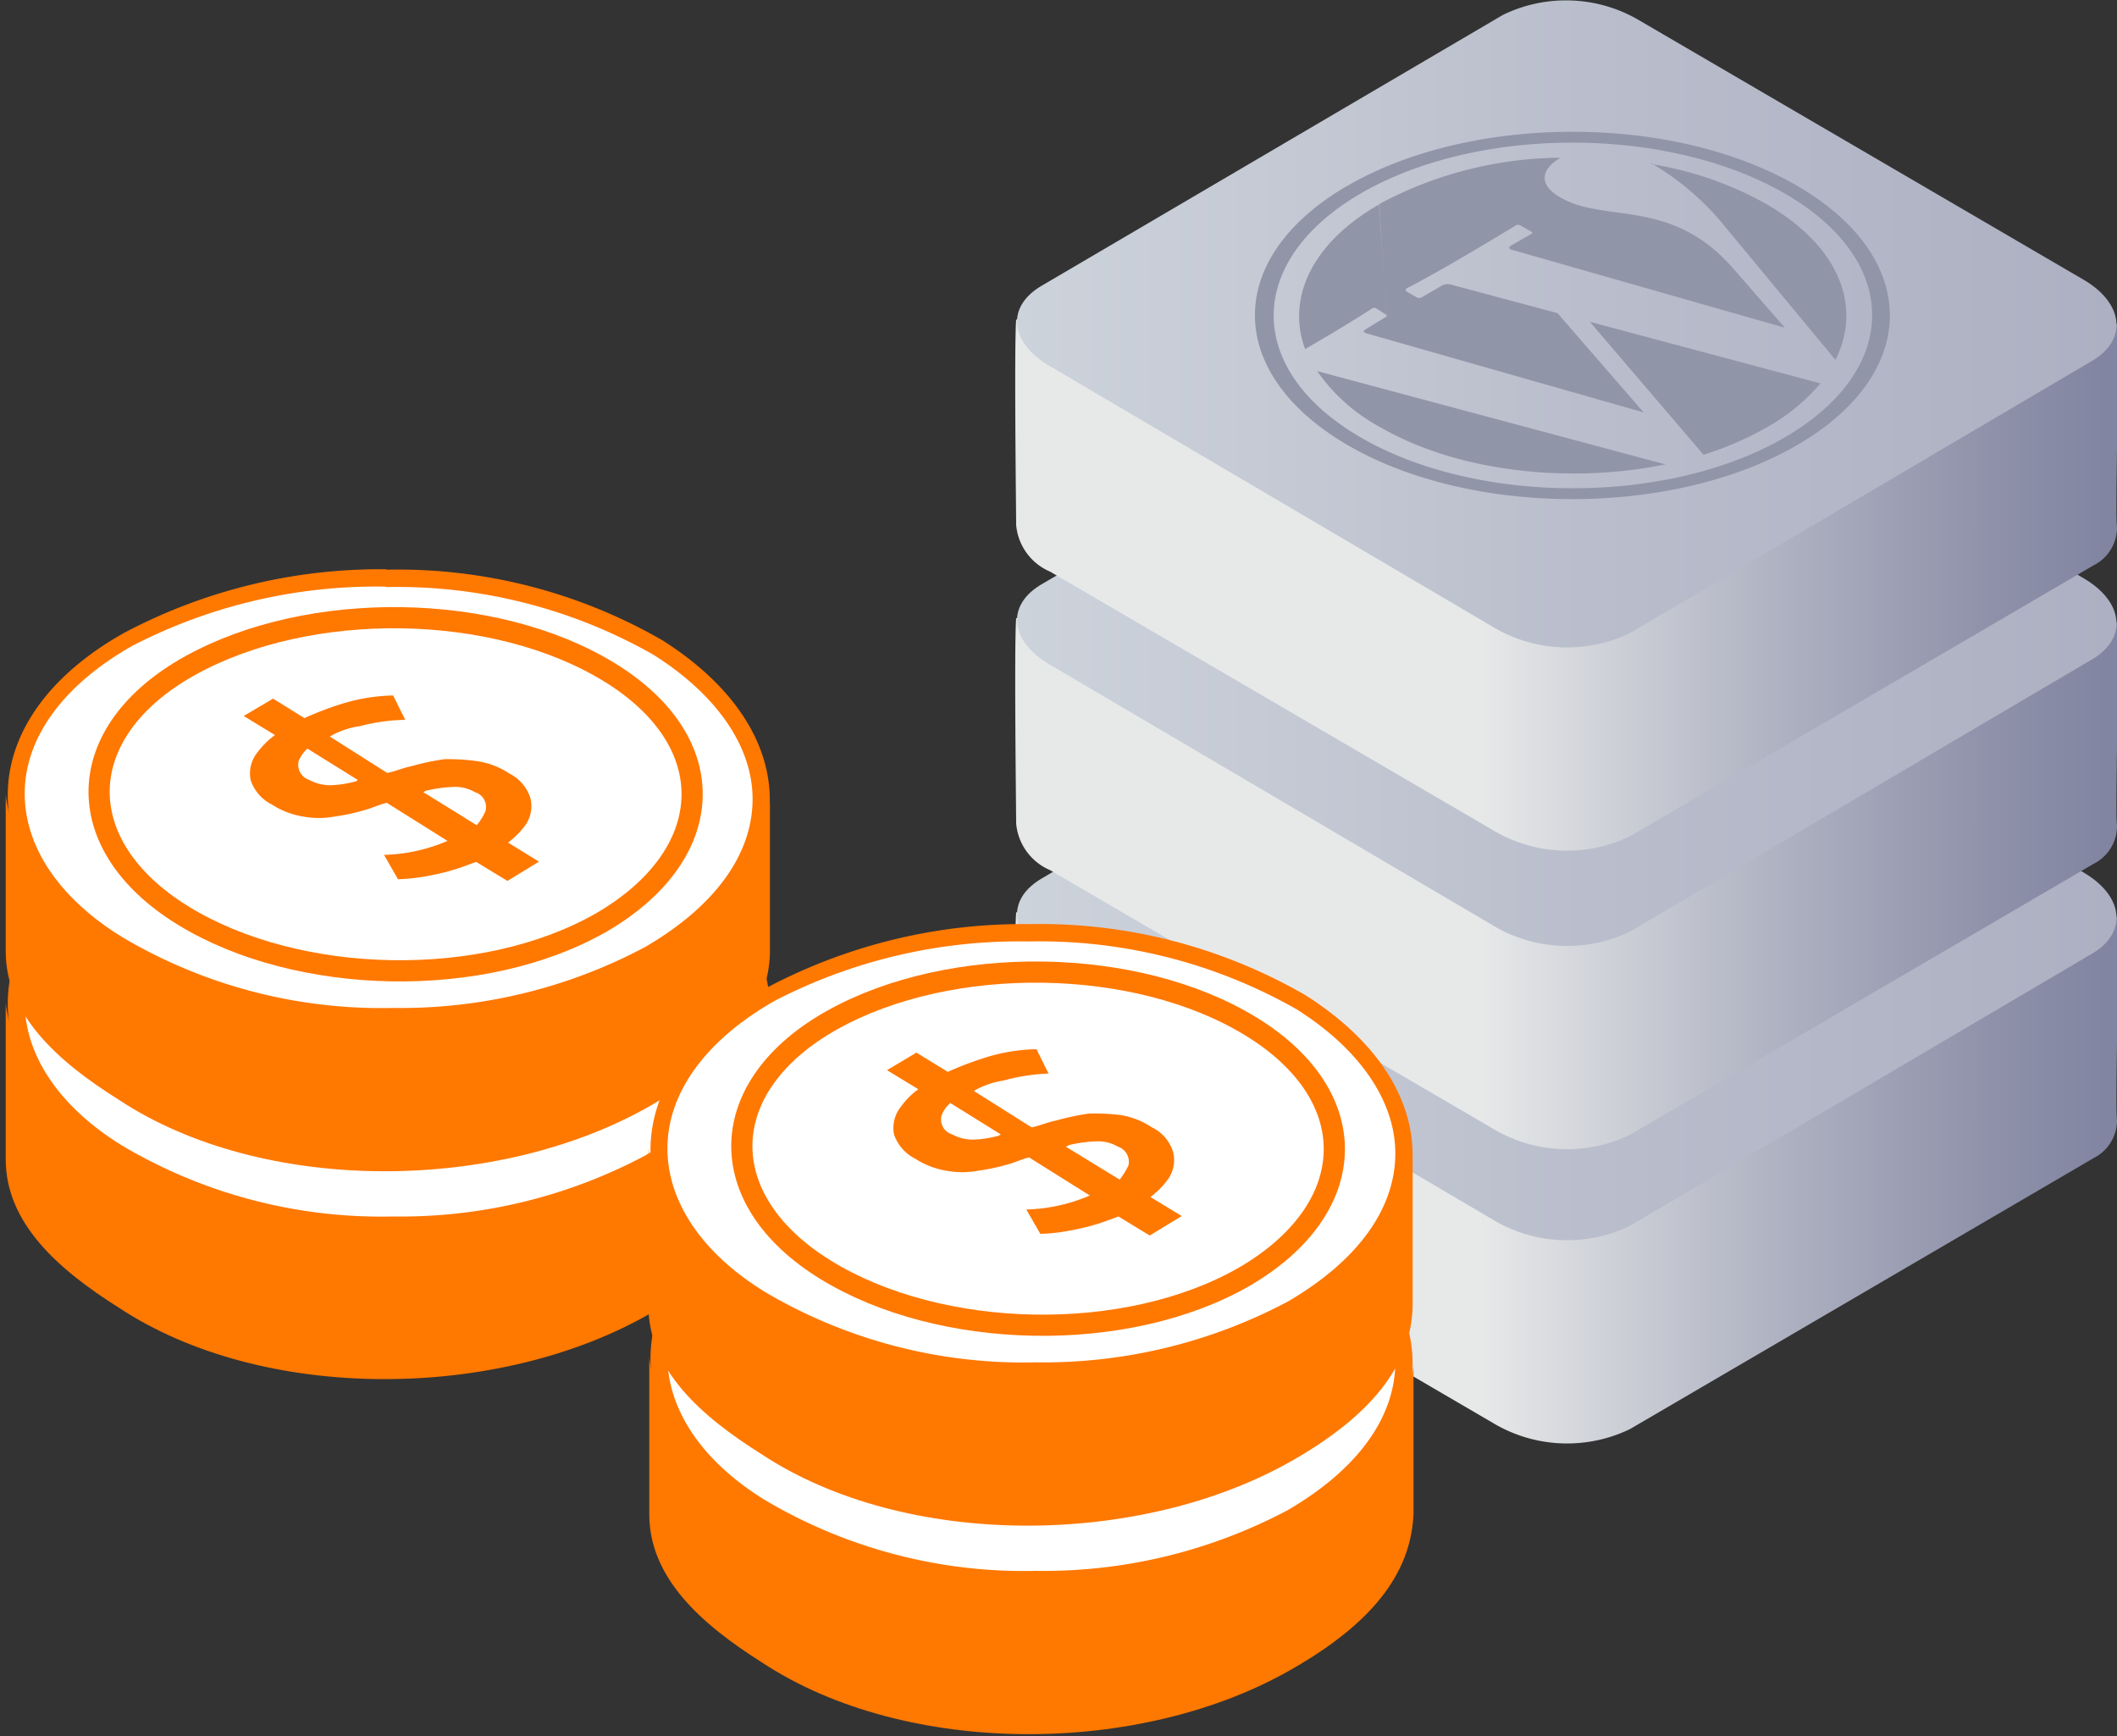 <svg xmlns="http://www.w3.org/2000/svg" xmlns:xlink="http://www.w3.org/1999/xlink" id="reseller-silver" viewBox="0 0 100 82"><rect x="0" y="0" width="100" height="82" fill="#333333" stroke="none"/><defs><style>.cls-1,.cls-11,.cls-2,.cls-3,.cls-4,.cls-5,.cls-6,.cls-7{fill-rule:evenodd;}.cls-1{fill:url(#New_Gradient_Swatch_copy);}.cls-2{fill:url(#New_Gradient_Swatch);}.cls-3{fill:url(#New_Gradient_Swatch_copy-2);}.cls-4{fill:url(#New_Gradient_Swatch-2);}.cls-5{fill:url(#New_Gradient_Swatch_copy-3);}.cls-6{fill:url(#New_Gradient_Swatch-3);}.cls-7,.cls-9{fill:#ff7800;}.cls-8{fill:#fff;}.cls-10{fill:none;stroke:#ff7800;}.cls-11{fill:#9195a8;}</style><linearGradient id="New_Gradient_Swatch_copy" x1="47.96" y1="52.95" x2="100.03" y2="52.95" gradientUnits="userSpaceOnUse"><stop offset="0.42" stop-color="#e7e9e9"></stop><stop offset="0.68" stop-color="#b1b4c3"></stop><stop offset="0.88" stop-color="#8f92aa"></stop><stop offset="0.99" stop-color="#8285a1"></stop></linearGradient><linearGradient id="New_Gradient_Swatch" x1="48.04" y1="43.3" x2="99.98" y2="43.3" gradientUnits="userSpaceOnUse"><stop offset="0" stop-color="#cdd3db"></stop><stop offset="0.59" stop-color="#b7bbca"></stop><stop offset="1" stop-color="#acb0c2"></stop></linearGradient><linearGradient id="New_Gradient_Swatch_copy-2" x1="47.96" y1="39.05" x2="100.03" y2="39.05" xlink:href="#New_Gradient_Swatch_copy"></linearGradient><linearGradient id="New_Gradient_Swatch-2" x1="48.04" y1="29.4" x2="99.98" y2="29.4" xlink:href="#New_Gradient_Swatch"></linearGradient><linearGradient id="New_Gradient_Swatch_copy-3" x1="47.96" y1="24.95" x2="100.03" y2="24.95" xlink:href="#New_Gradient_Swatch_copy"></linearGradient><linearGradient id="New_Gradient_Swatch-3" x1="48.04" y1="15.3" x2="99.98" y2="15.3" xlink:href="#New_Gradient_Swatch"></linearGradient></defs><g id="g448"><path id="Prostokat_zaokraglony_954-5" data-name="Prostokat zaokraglony 954-5" class="cls-1" d="M48,43.1l23-4.7a6.82,6.82,0,0,1,6.5.3L100,43.3c.1,3.6-.1,8.9,0,9.6a2,2,0,0,1-1.1,1.8L77,67.5a6.82,6.82,0,0,1-6.5-.3L49.6,55A2.65,2.65,0,0,1,48,52.8C48,52.2,47.9,44.4,48,43.1Z"></path><path id="Prostokat_zaokraglony_954-6" data-name="Prostokat zaokraglony 954-6" class="cls-2" d="M49.2,41.5,71,28.7a6.82,6.82,0,0,1,6.5.3L98.4,41.2c1.9,1.1,2.1,2.8.5,3.8L77,57.9a6.82,6.82,0,0,1-6.5-.3L49.6,45.3C47.7,44.2,47.5,42.5,49.2,41.5Z"></path></g><g id="g452"><path id="Prostokat_zaokraglony_954-5-2" data-name="Prostokat zaokraglony 954-5" class="cls-3" d="M48,29.2l23-4.7a6.82,6.82,0,0,1,6.5.3L100,29.4c.1,3.6-.1,8.9,0,9.6a2,2,0,0,1-1.1,1.8L77,53.6a6.82,6.82,0,0,1-6.5-.3L49.6,41.1A2.65,2.65,0,0,1,48,38.9C48,38.3,47.9,30.5,48,29.2Z"></path><path id="Prostokat_zaokraglony_954-6-2" data-name="Prostokat zaokraglony 954-6" class="cls-4" d="M49.2,27.6,71,14.8a6.82,6.82,0,0,1,6.5.3L98.4,27.3c1.9,1.1,2.1,2.8.5,3.8L77,44a6.82,6.82,0,0,1-6.5-.3L49.6,31.4C47.7,30.3,47.5,28.6,49.2,27.6Z"></path></g><g id="g461"><path id="Prostokat_zaokraglony_954-5-3" data-name="Prostokat zaokraglony 954-5" class="cls-5" d="M48,15.1l23-4.7a6.82,6.82,0,0,1,6.5.3L100,15.3c.1,3.6-.1,8.9,0,9.6a2,2,0,0,1-1.1,1.8L77,39.5a6.82,6.82,0,0,1-6.5-.3L49.6,27A2.65,2.65,0,0,1,48,24.8C48,24.2,47.9,16.4,48,15.1Z"></path><path id="Prostokat_zaokraglony_954-6-3" data-name="Prostokat zaokraglony 954-6" class="cls-6" d="M49.2,13.5,71,.7a6.82,6.82,0,0,1,6.5.3L98.4,13.2c1.9,1.1,2.1,2.8.5,3.8L77,29.9a6.82,6.82,0,0,1-6.5-.3L49.6,17.3C47.7,16.2,47.5,14.5,49.2,13.5Z"></path></g><g id="g472-8"><path id="Elipsa_610-4-9" data-name="Elipsa 610-4-9" class="cls-7" d="M30.79,62c-7.22,4.19-18.38,4.27-25.19-.24-2.87-1.81-5.33-4-5.33-7V47.35s.32,9,18.3,9.92c17.39-1.39,17.8-9.51,17.8-9.51v7.05C36.29,57.68,34.32,60,30.79,62Z"></path><g id="Elipsa_610-6_1_-4" data-name="Elipsa 610-6 1 -4"><path id="path464-1" class="cls-8" d="M18.57,58a25,25,0,0,1-13-3.28c-3.2-2-4.92-4.59-4.92-7.3s2-5.25,5.33-7.14a24.8,24.8,0,0,1,12.15-2.87A24.56,24.56,0,0,1,31,40.7c3.2,2,4.92,4.51,4.84,7.22s-1.89,5.33-5.25,7.3A27.52,27.52,0,0,1,18.57,58Z"></path><path id="path466-2" class="cls-9" d="M18.24,36.76v.82a24.45,24.45,0,0,1,12.63,3.2c3,1.89,4.68,4.35,4.68,6.81,0,2.63-1.8,5.09-5.09,7a24.56,24.56,0,0,1-11.89,2.87A24,24,0,0,1,5.85,54.16c-3.12-1.89-4.76-4.44-4.68-7s1.89-5,5.09-6.81a25,25,0,0,1,12-2.79v-.82m0,0a25.8,25.8,0,0,0-12.39,3c-7.14,4-7.39,10.84-.41,15.27a25.67,25.67,0,0,0,13.13,3.36,25.23,25.23,0,0,0,12.3-3c7.06-4.11,7.39-10.83.41-15.27A25.1,25.1,0,0,0,18.24,36.76Z"></path></g></g><g id="g472-3"><path id="Elipsa_610-4-2" data-name="Elipsa 610-4-2" class="cls-7" d="M61.15,78.77C53.93,83,42.77,83,36,78.53c-2.87-1.81-5.33-4-5.33-7V64.09s.33,9,18.3,9.92c17.39-1.39,17.8-9.51,17.8-9.51v7C66.65,74.42,64.68,76.72,61.15,78.77Z"></path><g id="Elipsa_610-6_1_-7" data-name="Elipsa 610-6 1 -7"><path id="path464-6" class="cls-8" d="M48.93,74.75a25,25,0,0,1-13-3.28c-3.2-2-4.92-4.59-4.92-7.3s2-5.25,5.33-7.14a24.8,24.8,0,0,1,12.15-2.87A24.56,24.56,0,0,1,61.4,57.44c3.2,2,4.92,4.51,4.84,7.22S64.35,70,61,72A27.52,27.52,0,0,1,48.93,74.75Z"></path><path id="path466-8" class="cls-9" d="M48.6,53.5v.82a24.51,24.51,0,0,1,12.64,3.2c3,1.89,4.67,4.35,4.67,6.81,0,2.63-1.8,5.09-5.08,7a24.6,24.6,0,0,1-11.9,2.87A24,24,0,0,1,36.21,70.9c-3.12-1.89-4.76-4.44-4.68-7s1.89-5,5.09-6.81a25,25,0,0,1,12-2.79V53.5m0,0a25.83,25.83,0,0,0-12.39,3c-7.14,4-7.39,10.84-.41,15.27a25.67,25.67,0,0,0,13.13,3.36,25.29,25.29,0,0,0,12.31-3c7.05-4.11,7.38-10.83.41-15.27A25.17,25.17,0,0,0,48.6,53.5Z"></path></g></g><g id="g472"><path id="Elipsa_610-4" data-name="Elipsa 610-4" class="cls-7" d="M30.79,52.19c-7.22,4.18-18.38,4.26-25.19-.25-2.87-1.8-5.33-4-5.33-7V37.5s.32,9,18.3,9.93C36,46,36.37,37.91,36.37,37.91V45C36.29,47.84,34.32,50.14,30.79,52.19Z"></path><g id="Elipsa_610-6" data-name="Elipsa 610-6"><path id="path464" class="cls-8" d="M18.57,48.17a24.87,24.87,0,0,1-13-3.29c-3.2-2-4.92-4.59-4.92-7.3s2-5.25,5.33-7.14a24.8,24.8,0,0,1,12.15-2.87A24.66,24.66,0,0,1,31,30.85c3.2,2,4.92,4.51,4.84,7.22S34,43.41,30.63,45.38A27.52,27.52,0,0,1,18.57,48.17Z"></path><path id="path466" class="cls-9" d="M18.24,26.91v.82a24.45,24.45,0,0,1,12.63,3.2c3,1.89,4.68,4.35,4.68,6.81,0,2.63-1.8,5.09-5.09,7a24.56,24.56,0,0,1-11.89,2.87A24,24,0,0,1,5.85,44.31c-3.12-1.89-4.76-4.43-4.68-7s1.89-5,5.09-6.81a25.12,25.12,0,0,1,12-2.79v-.82m0,0a25.81,25.81,0,0,0-12.39,3c-7.14,4-7.39,10.83-.41,15.26a25.57,25.57,0,0,0,13.13,3.36,25.23,25.23,0,0,0,12.3-3c7.06-4.1,7.39-10.83.41-15.26A25,25,0,0,0,18.24,26.91Z"></path></g><path id="Elipsa_610-6-2" data-name="Elipsa 610-6" class="cls-10" d="M28.41,43.57c-5.58,3.2-14.36,3-19.77-.33S3.38,34.54,9,31.43s14.36-3,19.78.32S33.91,40.37,28.41,43.57Z"></path><path id="path470" class="cls-7" d="M25.46,40.7,24,39.8A4,4,0,0,0,24.8,39a1.57,1.57,0,0,0,.25-1.32,2,2,0,0,0-1-1.15,3.74,3.74,0,0,0-1.47-.57A9.75,9.75,0,0,0,21,35.86a11.52,11.52,0,0,0-1.56.33c-.41.08-.74.24-1.15.32l-2.71-1.72A3.89,3.89,0,0,1,17,34.3,9.17,9.17,0,0,1,19.14,34l-.57-1.15a8.81,8.81,0,0,0-2.47.41,15.16,15.16,0,0,0-1.72.66L12.9,33l-1.39.82,1.48.9a3.8,3.8,0,0,0-.83.82,1.59,1.59,0,0,0-.32,1.31,2,2,0,0,0,1,1.15,3.85,3.85,0,0,0,1.48.57,4.09,4.09,0,0,0,1.48,0,9.67,9.67,0,0,0,1.47-.32c.33-.09.66-.25,1-.33l2.87,1.8a8.12,8.12,0,0,1-3,.66l.66,1.15a8.4,8.4,0,0,0,1.48-.17,10.28,10.28,0,0,0,1.56-.41l.65-.24,1.48.9Zm-5.25-3.37a6.48,6.48,0,0,1,1.23-.16,1.86,1.86,0,0,1,1,.25.73.73,0,0,1,.49.9,2.83,2.83,0,0,1-.41.66L20,37.42C20,37.42,20.12,37.33,20.21,37.33Zm-3.45-.41a5.08,5.08,0,0,1-1.15.17,2.07,2.07,0,0,1-1-.25.75.75,0,0,1-.5-.9,1.65,1.65,0,0,1,.41-.58l2.38,1.48A.25.25,0,0,1,16.76,36.92Z"></path></g><g id="g472-5"><path id="Elipsa_610-4-1" data-name="Elipsa 610-4-1" class="cls-7" d="M61.15,68.93c-7.22,4.18-18.38,4.26-25.19-.25-2.87-1.8-5.33-4-5.33-7V54.24s.33,9,18.3,9.93c17.39-1.4,17.8-9.52,17.8-9.52v7.06C66.65,64.58,64.68,66.88,61.15,68.93Z"></path><g id="Elipsa_610-6_1_-5" data-name="Elipsa 610-6 1 -5"><path id="path464-0" class="cls-8" d="M48.93,64.91a24.87,24.87,0,0,1-13-3.29c-3.2-2-4.92-4.59-4.92-7.3s2-5.25,5.33-7.14a24.8,24.8,0,0,1,12.15-2.87A24.66,24.66,0,0,1,61.4,47.59c3.2,2,4.92,4.51,4.84,7.22S64.35,60.15,61,62.12A27.52,27.52,0,0,1,48.93,64.91Z"></path><path id="path466-1" class="cls-9" d="M48.6,43.65v.82a24.51,24.51,0,0,1,12.64,3.2c3,1.89,4.67,4.35,4.67,6.81,0,2.63-1.8,5.09-5.08,7a24.6,24.6,0,0,1-11.9,2.87,24,24,0,0,1-12.72-3.28c-3.12-1.89-4.76-4.43-4.68-7s1.89-5,5.09-6.81a25.14,25.14,0,0,1,12-2.79v-.82m0,0a25.84,25.84,0,0,0-12.39,3c-7.14,4-7.39,10.83-.41,15.26a25.57,25.57,0,0,0,13.13,3.36,25.29,25.29,0,0,0,12.31-3c7.05-4.1,7.38-10.83.41-15.26A25.08,25.08,0,0,0,48.6,43.65Z"></path></g><path id="Elipsa_610-6-7" data-name="Elipsa 610-6-7" class="cls-10" d="M58.77,60.31c-5.58,3.2-14.36,3-19.77-.33s-5.25-8.7.33-11.81,14.36-3,19.77.32S64.27,57.11,58.77,60.31Z"></path><path id="path470-2" class="cls-7" d="M55.82,57.44l-1.48-.9a4,4,0,0,0,.82-.82,1.57,1.57,0,0,0,.25-1.32,1.93,1.93,0,0,0-1-1.15A3.74,3.74,0,0,0,53,52.68a9.69,9.69,0,0,0-1.56-.08,11.84,11.84,0,0,0-1.56.33c-.41.08-.74.24-1.15.32L46,51.53a4,4,0,0,1,1.4-.49,9.25,9.25,0,0,1,2.13-.33l-.57-1.15a8.45,8.45,0,0,0-2.46.41,15.3,15.3,0,0,0-1.73.66l-1.48-.91-1.39.83,1.48.9a3.55,3.55,0,0,0-.82.82,1.6,1.6,0,0,0-.33,1.31,2,2,0,0,0,1,1.15,3.91,3.91,0,0,0,1.48.57,4.09,4.09,0,0,0,1.48,0A9.67,9.67,0,0,0,47.61,55c.33-.09.66-.25,1-.33l2.87,1.8a8.08,8.08,0,0,1-3,.66l.66,1.15a8.29,8.29,0,0,0,1.48-.17,10.28,10.28,0,0,0,1.56-.41l.65-.24,1.48.9Zm-5.25-3.37a6.48,6.48,0,0,1,1.23-.16,1.86,1.86,0,0,1,1,.25.75.75,0,0,1,.5.9,3.72,3.72,0,0,1-.41.66l-2.55-1.56C50.4,54.16,50.49,54.07,50.57,54.07Zm-3.45-.41a5.08,5.08,0,0,1-1.15.17,2.1,2.1,0,0,1-1-.25.73.73,0,0,1-.49-.9,1.43,1.43,0,0,1,.41-.58l2.38,1.48A.28.28,0,0,1,47.12,53.66Z"></path></g><path id="Kszta&#x142;t_9" data-name="Kszta&#x142;t 9" class="cls-11" d="M65.15,9.64a18.34,18.34,0,0,1,8.57-2.19c-.82.46-1.14,1.19-.09,1.83,2.13,1.31,5.28,0,8.24,3.4l2.44,2.8L71.45,11.81c-.2-.05-.23-.14,0-.25l.92-.53a0,0,0,0,0,0-.07h0l-.57-.32a.19.19,0,0,0-.18,0c-1.67,1-3.41,2.06-5.21,3,0,0,0,.08,0,.11l.54.31a.28.28,0,0,0,.18,0l.93-.54a.58.58,0,0,1,.51-.07l5,1.34,4.07,4.69L64.56,15.75c-.16-.05-.18-.12-.06-.19l1-.61m0-.07h0L65,14.56a.17.17,0,0,0-.17,0c-1.05.68-2.15,1.33-3.18,1.93-.88-2.38.29-5,3.49-6.83h0ZM78,7.75a16.38,16.38,0,0,1,5.44,1.89c3.45,2,4.53,4.83,3.26,7.36l-5.21-6.29a12.72,12.72,0,0,0-3.49-3ZM86,18.1a9.23,9.23,0,0,1-2.53,2.08,15.37,15.37,0,0,1-3,1.3L75.1,15.2l10.82,2.89Zm-7.31,3.83c-4.55.94-9.83.36-13.47-1.74a8.61,8.61,0,0,1-3-2.66l16.43,4.4ZM64.29,9.13c5.51-3.19,14.45-3.19,20,0s5.5,8.35,0,11.54-14.49,3.19-20,0S58.8,12.32,64.29,9.13Zm-.63-.36c5.86-3.39,15.36-3.4,21.22,0s5.85,8.87,0,12.26-15.36,3.4-21.21,0-5.86-8.88,0-12.27Z"></path></svg>
